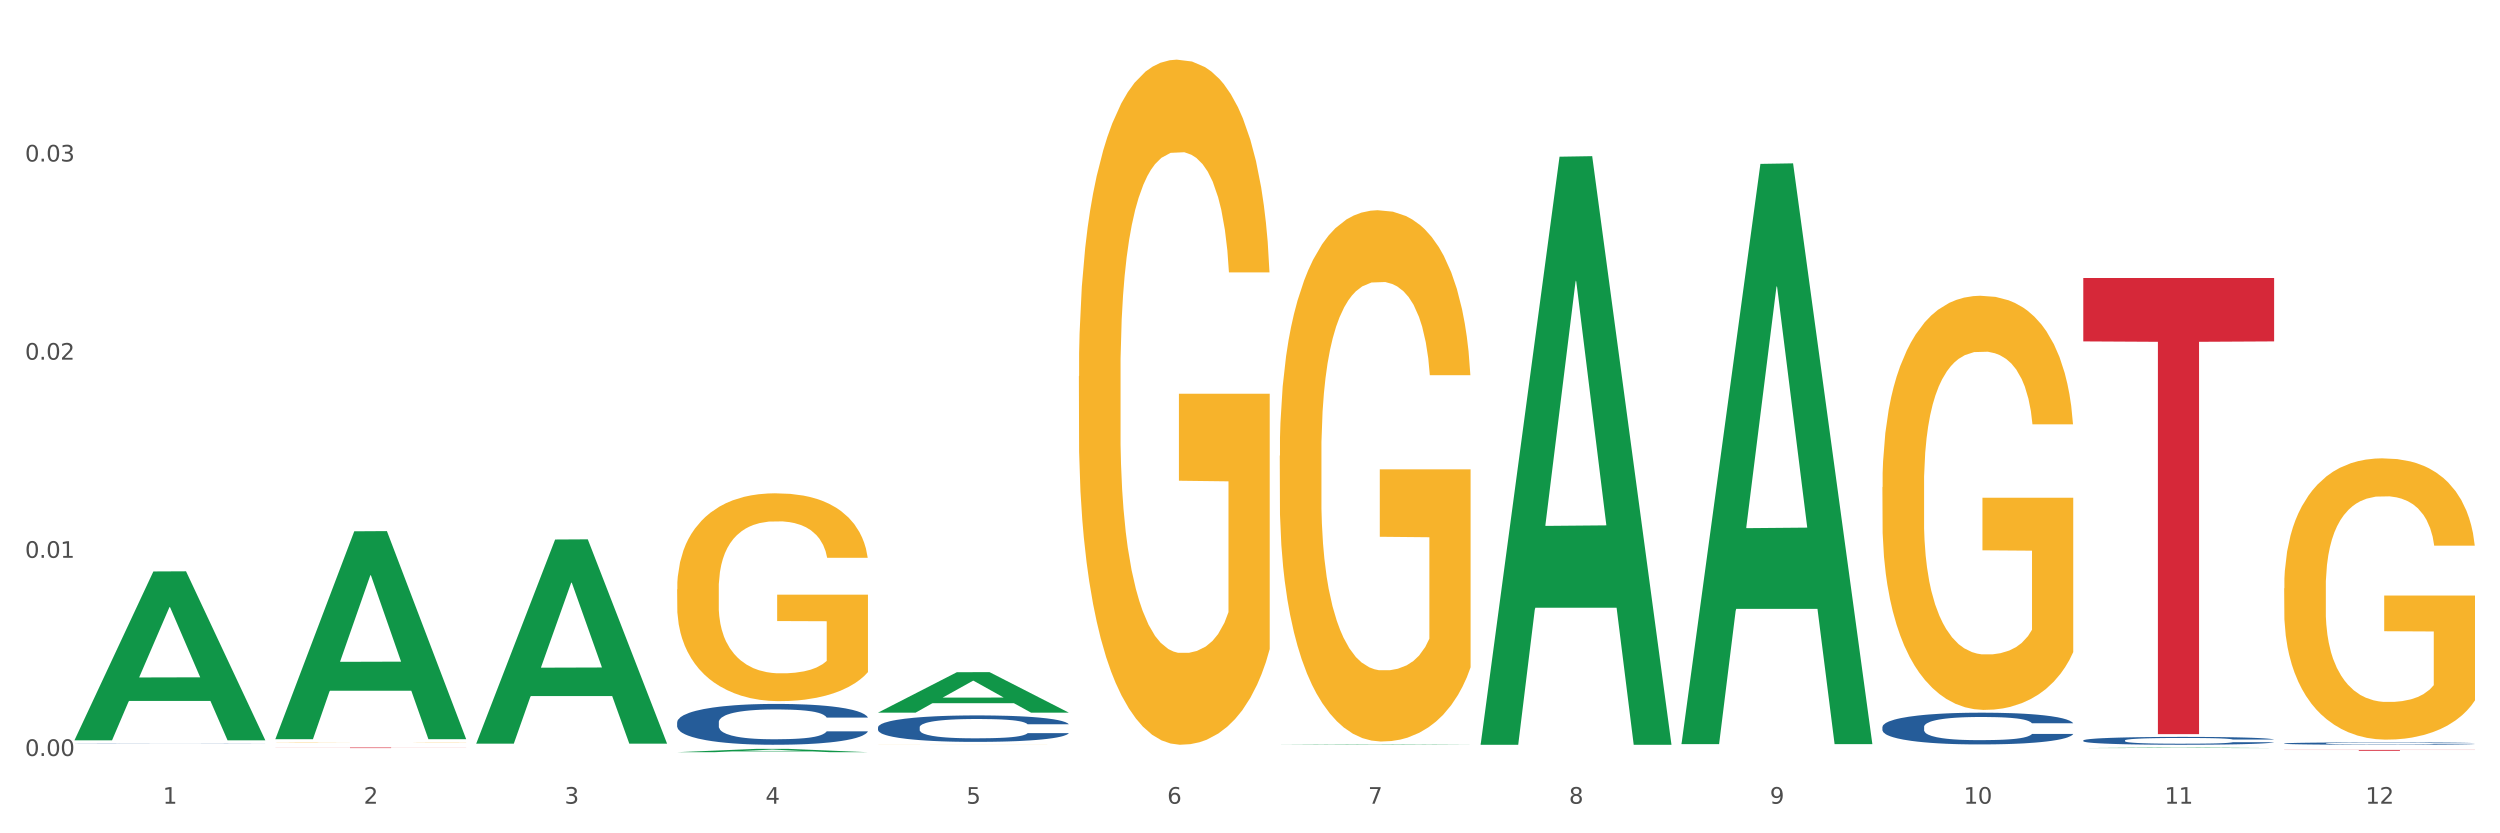 <?xml version="1.0" encoding="utf-8" standalone="no"?>
<!DOCTYPE svg PUBLIC "-//W3C//DTD SVG 1.1//EN"
  "http://www.w3.org/Graphics/SVG/1.1/DTD/svg11.dtd">
<svg xmlns:xlink="http://www.w3.org/1999/xlink" width="1080pt" height="360pt" viewBox="0 0 1080 360" xmlns="http://www.w3.org/2000/svg" version="1.1">
 <rect x="0" y="0" width="1080" height="360" fill="#333333" stroke="none"/>
 <defs>
  <style type="text/css">*{stroke-linejoin: round; stroke-linecap: butt}</style>
 </defs>
 <g id="figure_1">
  <g id="patch_1">
   <path d="M 0 360 
L 1080 360 
L 1080 0 
L 0 0 
z
" style="fill: #ffffff; stroke: #ffffff; stroke-linejoin: miter"/>
  </g>
  <g id="axes_1">
   <g id="matplotlib.axis_1">
    <g id="xtick_1">
     <g id="text_1">
      <!-- 1 -->
      <g style="fill: #4d4d4d" transform="translate(70.342 347.204) scale(0.096 -0.096)">
       <defs>
        <path id="DejaVuSans-31" d="M 794 531 
L 1825 531 
L 1825 4091 
L 703 3866 
L 703 4441 
L 1819 4666 
L 2450 4666 
L 2450 531 
L 3481 531 
L 3481 0 
L 794 0 
L 794 531 
z
" transform="scale(0.016)"/>
       </defs>
       <use xlink:href="#DejaVuSans-31"/>
      </g>
     </g>
    </g>
    <g id="xtick_2">
     <g id="text_2">
      <!-- 2 -->
      <g style="fill: #4d4d4d" transform="translate(157.122 347.204) scale(0.096 -0.096)">
       <defs>
        <path id="DejaVuSans-32" d="M 1228 531 
L 3431 531 
L 3431 0 
L 469 0 
L 469 531 
Q 828 903 1448 1529 
Q 2069 2156 2228 2338 
Q 2531 2678 2651 2914 
Q 2772 3150 2772 3378 
Q 2772 3750 2511 3984 
Q 2250 4219 1831 4219 
Q 1534 4219 1204 4116 
Q 875 4013 500 3803 
L 500 4441 
Q 881 4594 1212 4672 
Q 1544 4750 1819 4750 
Q 2544 4750 2975 4387 
Q 3406 4025 3406 3419 
Q 3406 3131 3298 2873 
Q 3191 2616 2906 2266 
Q 2828 2175 2409 1742 
Q 1991 1309 1228 531 
z
" transform="scale(0.016)"/>
       </defs>
       <use xlink:href="#DejaVuSans-32"/>
      </g>
     </g>
    </g>
    <g id="xtick_3">
     <g id="text_3">
      <!-- 3 -->
      <g style="fill: #4d4d4d" transform="translate(243.902 347.204) scale(0.096 -0.096)">
       <defs>
        <path id="DejaVuSans-33" d="M 2597 2516 
Q 3050 2419 3304 2112 
Q 3559 1806 3559 1356 
Q 3559 666 3084 287 
Q 2609 -91 1734 -91 
Q 1441 -91 1130 -33 
Q 819 25 488 141 
L 488 750 
Q 750 597 1062 519 
Q 1375 441 1716 441 
Q 2309 441 2620 675 
Q 2931 909 2931 1356 
Q 2931 1769 2642 2001 
Q 2353 2234 1838 2234 
L 1294 2234 
L 1294 2753 
L 1863 2753 
Q 2328 2753 2575 2939 
Q 2822 3125 2822 3475 
Q 2822 3834 2567 4026 
Q 2313 4219 1838 4219 
Q 1578 4219 1281 4162 
Q 984 4106 628 3988 
L 628 4550 
Q 988 4650 1302 4700 
Q 1616 4750 1894 4750 
Q 2613 4750 3031 4423 
Q 3450 4097 3450 3541 
Q 3450 3153 3228 2886 
Q 3006 2619 2597 2516 
z
" transform="scale(0.016)"/>
       </defs>
       <use xlink:href="#DejaVuSans-33"/>
      </g>
     </g>
    </g>
    <g id="xtick_4">
     <g id="text_4">
      <!-- 4 -->
      <g style="fill: #4d4d4d" transform="translate(330.683 347.204) scale(0.096 -0.096)">
       <defs>
        <path id="DejaVuSans-34" d="M 2419 4116 
L 825 1625 
L 2419 1625 
L 2419 4116 
z
M 2253 4666 
L 3047 4666 
L 3047 1625 
L 3713 1625 
L 3713 1100 
L 3047 1100 
L 3047 0 
L 2419 0 
L 2419 1100 
L 313 1100 
L 313 1709 
L 2253 4666 
z
" transform="scale(0.016)"/>
       </defs>
       <use xlink:href="#DejaVuSans-34"/>
      </g>
     </g>
    </g>
    <g id="xtick_5">
     <g id="text_5">
      <!-- 5 -->
      <g style="fill: #4d4d4d" transform="translate(417.463 347.204) scale(0.096 -0.096)">
       <defs>
        <path id="DejaVuSans-35" d="M 691 4666 
L 3169 4666 
L 3169 4134 
L 1269 4134 
L 1269 2991 
Q 1406 3038 1543 3061 
Q 1681 3084 1819 3084 
Q 2600 3084 3056 2656 
Q 3513 2228 3513 1497 
Q 3513 744 3044 326 
Q 2575 -91 1722 -91 
Q 1428 -91 1123 -41 
Q 819 9 494 109 
L 494 744 
Q 775 591 1075 516 
Q 1375 441 1709 441 
Q 2250 441 2565 725 
Q 2881 1009 2881 1497 
Q 2881 1984 2565 2268 
Q 2250 2553 1709 2553 
Q 1456 2553 1204 2497 
Q 953 2441 691 2322 
L 691 4666 
z
" transform="scale(0.016)"/>
       </defs>
       <use xlink:href="#DejaVuSans-35"/>
      </g>
     </g>
    </g>
    <g id="xtick_6">
     <g id="text_6">
      <!-- 6 -->
      <g style="fill: #4d4d4d" transform="translate(504.243 347.204) scale(0.096 -0.096)">
       <defs>
        <path id="DejaVuSans-36" d="M 2113 2584 
Q 1688 2584 1439 2293 
Q 1191 2003 1191 1497 
Q 1191 994 1439 701 
Q 1688 409 2113 409 
Q 2538 409 2786 701 
Q 3034 994 3034 1497 
Q 3034 2003 2786 2293 
Q 2538 2584 2113 2584 
z
M 3366 4563 
L 3366 3988 
Q 3128 4100 2886 4159 
Q 2644 4219 2406 4219 
Q 1781 4219 1451 3797 
Q 1122 3375 1075 2522 
Q 1259 2794 1537 2939 
Q 1816 3084 2150 3084 
Q 2853 3084 3261 2657 
Q 3669 2231 3669 1497 
Q 3669 778 3244 343 
Q 2819 -91 2113 -91 
Q 1303 -91 875 529 
Q 447 1150 447 2328 
Q 447 3434 972 4092 
Q 1497 4750 2381 4750 
Q 2619 4750 2861 4703 
Q 3103 4656 3366 4563 
z
" transform="scale(0.016)"/>
       </defs>
       <use xlink:href="#DejaVuSans-36"/>
      </g>
     </g>
    </g>
    <g id="xtick_7">
     <g id="text_7">
      <!-- 7 -->
      <g style="fill: #4d4d4d" transform="translate(591.024 347.204) scale(0.096 -0.096)">
       <defs>
        <path id="DejaVuSans-37" d="M 525 4666 
L 3525 4666 
L 3525 4397 
L 1831 0 
L 1172 0 
L 2766 4134 
L 525 4134 
L 525 4666 
z
" transform="scale(0.016)"/>
       </defs>
       <use xlink:href="#DejaVuSans-37"/>
      </g>
     </g>
    </g>
    <g id="xtick_8">
     <g id="text_8">
      <!-- 8 -->
      <g style="fill: #4d4d4d" transform="translate(677.804 347.204) scale(0.096 -0.096)">
       <defs>
        <path id="DejaVuSans-38" d="M 2034 2216 
Q 1584 2216 1326 1975 
Q 1069 1734 1069 1313 
Q 1069 891 1326 650 
Q 1584 409 2034 409 
Q 2484 409 2743 651 
Q 3003 894 3003 1313 
Q 3003 1734 2745 1975 
Q 2488 2216 2034 2216 
z
M 1403 2484 
Q 997 2584 770 2862 
Q 544 3141 544 3541 
Q 544 4100 942 4425 
Q 1341 4750 2034 4750 
Q 2731 4750 3128 4425 
Q 3525 4100 3525 3541 
Q 3525 3141 3298 2862 
Q 3072 2584 2669 2484 
Q 3125 2378 3379 2068 
Q 3634 1759 3634 1313 
Q 3634 634 3220 271 
Q 2806 -91 2034 -91 
Q 1263 -91 848 271 
Q 434 634 434 1313 
Q 434 1759 690 2068 
Q 947 2378 1403 2484 
z
M 1172 3481 
Q 1172 3119 1398 2916 
Q 1625 2713 2034 2713 
Q 2441 2713 2670 2916 
Q 2900 3119 2900 3481 
Q 2900 3844 2670 4047 
Q 2441 4250 2034 4250 
Q 1625 4250 1398 4047 
Q 1172 3844 1172 3481 
z
" transform="scale(0.016)"/>
       </defs>
       <use xlink:href="#DejaVuSans-38"/>
      </g>
     </g>
    </g>
    <g id="xtick_9">
     <g id="text_9">
      <!-- 9 -->
      <g style="fill: #4d4d4d" transform="translate(764.584 347.204) scale(0.096 -0.096)">
       <defs>
        <path id="DejaVuSans-39" d="M 703 97 
L 703 672 
Q 941 559 1184 500 
Q 1428 441 1663 441 
Q 2288 441 2617 861 
Q 2947 1281 2994 2138 
Q 2813 1869 2534 1725 
Q 2256 1581 1919 1581 
Q 1219 1581 811 2004 
Q 403 2428 403 3163 
Q 403 3881 828 4315 
Q 1253 4750 1959 4750 
Q 2769 4750 3195 4129 
Q 3622 3509 3622 2328 
Q 3622 1225 3098 567 
Q 2575 -91 1691 -91 
Q 1453 -91 1209 -44 
Q 966 3 703 97 
z
M 1959 2075 
Q 2384 2075 2632 2365 
Q 2881 2656 2881 3163 
Q 2881 3666 2632 3958 
Q 2384 4250 1959 4250 
Q 1534 4250 1286 3958 
Q 1038 3666 1038 3163 
Q 1038 2656 1286 2365 
Q 1534 2075 1959 2075 
z
" transform="scale(0.016)"/>
       </defs>
       <use xlink:href="#DejaVuSans-39"/>
      </g>
     </g>
    </g>
    <g id="xtick_10">
     <g id="text_10">
      <!-- 10 -->
      <g style="fill: #4d4d4d" transform="translate(848.311 347.204) scale(0.096 -0.096)">
       <defs>
        <path id="DejaVuSans-30" d="M 2034 4250 
Q 1547 4250 1301 3770 
Q 1056 3291 1056 2328 
Q 1056 1369 1301 889 
Q 1547 409 2034 409 
Q 2525 409 2770 889 
Q 3016 1369 3016 2328 
Q 3016 3291 2770 3770 
Q 2525 4250 2034 4250 
z
M 2034 4750 
Q 2819 4750 3233 4129 
Q 3647 3509 3647 2328 
Q 3647 1150 3233 529 
Q 2819 -91 2034 -91 
Q 1250 -91 836 529 
Q 422 1150 422 2328 
Q 422 3509 836 4129 
Q 1250 4750 2034 4750 
z
" transform="scale(0.016)"/>
       </defs>
       <use xlink:href="#DejaVuSans-31"/>
       <use xlink:href="#DejaVuSans-30" transform="translate(63.623 0)"/>
      </g>
     </g>
    </g>
    <g id="xtick_11">
     <g id="text_11">
      <!-- 11 -->
      <g style="fill: #4d4d4d" transform="translate(935.091 347.204) scale(0.096 -0.096)">
       <use xlink:href="#DejaVuSans-31"/>
       <use xlink:href="#DejaVuSans-31" transform="translate(63.623 0)"/>
      </g>
     </g>
    </g>
    <g id="xtick_12">
     <g id="text_12">
      <!-- 12 -->
      <g style="fill: #4d4d4d" transform="translate(1021.871 347.204) scale(0.096 -0.096)">
       <use xlink:href="#DejaVuSans-31"/>
       <use xlink:href="#DejaVuSans-32" transform="translate(63.623 0)"/>
      </g>
     </g>
    </g>
    <g id="xtick_13"/>
    <g id="xtick_14"/>
    <g id="xtick_15"/>
    <g id="xtick_16"/>
    <g id="xtick_17"/>
    <g id="xtick_18"/>
    <g id="xtick_19"/>
    <g id="xtick_20"/>
    <g id="xtick_21"/>
    <g id="xtick_22"/>
    <g id="xtick_23"/>
   </g>
   <g id="matplotlib.axis_2">
    <g id="ytick_1">
     <g id="text_13">
      <!-- 0.00 -->
      <g style="fill: #4d4d4d" transform="translate(10.8 326.578) scale(0.096 -0.096)">
       <defs>
        <path id="DejaVuSans-2e" d="M 684 794 
L 1344 794 
L 1344 0 
L 684 0 
L 684 794 
z
" transform="scale(0.016)"/>
       </defs>
       <use xlink:href="#DejaVuSans-30"/>
       <use xlink:href="#DejaVuSans-2e" transform="translate(63.623 0)"/>
       <use xlink:href="#DejaVuSans-30" transform="translate(95.41 0)"/>
       <use xlink:href="#DejaVuSans-30" transform="translate(159.033 0)"/>
      </g>
     </g>
    </g>
    <g id="ytick_2">
     <g id="text_14">
      <!-- 0.01 -->
      <g style="fill: #4d4d4d" transform="translate(10.8 240.978) scale(0.096 -0.096)">
       <use xlink:href="#DejaVuSans-30"/>
       <use xlink:href="#DejaVuSans-2e" transform="translate(63.623 0)"/>
       <use xlink:href="#DejaVuSans-30" transform="translate(95.41 0)"/>
       <use xlink:href="#DejaVuSans-31" transform="translate(159.033 0)"/>
      </g>
     </g>
    </g>
    <g id="ytick_3">
     <g id="text_15">
      <!-- 0.02 -->
      <g style="fill: #4d4d4d" transform="translate(10.8 155.378) scale(0.096 -0.096)">
       <use xlink:href="#DejaVuSans-30"/>
       <use xlink:href="#DejaVuSans-2e" transform="translate(63.623 0)"/>
       <use xlink:href="#DejaVuSans-30" transform="translate(95.41 0)"/>
       <use xlink:href="#DejaVuSans-32" transform="translate(159.033 0)"/>
      </g>
     </g>
    </g>
    <g id="ytick_4">
     <g id="text_16">
      <!-- 0.03 -->
      <g style="fill: #4d4d4d" transform="translate(10.8 69.778) scale(0.096 -0.096)">
       <use xlink:href="#DejaVuSans-30"/>
       <use xlink:href="#DejaVuSans-2e" transform="translate(63.623 0)"/>
       <use xlink:href="#DejaVuSans-30" transform="translate(95.41 0)"/>
       <use xlink:href="#DejaVuSans-33" transform="translate(159.033 0)"/>
      </g>
     </g>
    </g>
    <g id="ytick_5"/>
    <g id="ytick_6"/>
    <g id="ytick_7"/>
    <g id="ytick_8"/>
   </g>
   <g id="PolyCollection_1">
    <path d="M 32.175 319.676 
L 32.26 319.607 
L 66.256 246.867 
L 80.365 246.799 
L 114.616 319.813 
L 98.298 319.813 
L 90.904 302.811 
L 55.803 302.811 
L 55.548 303.085 
L 48.408 319.813 
L 32.175 319.813 
L 32.175 319.676 
L 60.222 292.664 
L 86.484 292.596 
L 73.481 262.361 
L 73.311 262.224 
L 73.141 262.43 
L 60.137 292.596 
L 60.222 292.664 
L 32.175 319.676 
z
" clip-path="url(#pd54e4ec617)" style="fill: #109648"/>
    <path d="M 986.759 323.949 
L 1069.2 323.949 
L 1069.2 324.003 
L 1036.77 324.003 
L 1036.77 324.338 
L 1018.993 324.338 
L 1018.993 324.003 
L 986.759 324.003 
L 986.759 323.949 
L 986.759 323.949 
z
" clip-path="url(#pd54e4ec617)" style="fill: #d62839"/>
    <path d="M 899.978 120.098 
L 982.42 120.098 
L 982.42 147.482 
L 949.99 147.667 
L 949.99 317.15 
L 932.213 317.15 
L 932.213 147.667 
L 899.978 147.482 
L 899.978 120.283 
L 899.978 120.098 
z
" clip-path="url(#pd54e4ec617)" style="fill: #d62839"/>
    <path d="M 118.955 322.931 
L 201.397 322.931 
L 201.397 322.965 
L 168.967 322.965 
L 168.967 323.173 
L 151.189 323.173 
L 151.189 322.965 
L 118.955 322.965 
L 118.955 322.931 
L 118.955 322.931 
z
" clip-path="url(#pd54e4ec617)" style="fill: #d62839"/>
    <path d="M 986.759 254.153 
L 986.856 254.042 
L 986.856 250.046 
L 987.051 246.606 
L 988.024 238.282 
L 989.484 231.401 
L 990.555 227.738 
L 991.625 224.741 
L 992.891 221.745 
L 994.448 218.637 
L 997.271 214.087 
L 999.023 211.756 
L 1001.164 209.314 
L 1005.057 205.763 
L 1007.88 203.765 
L 1010.8 202.1 
L 1015.569 200.103 
L 1018.684 199.215 
L 1021.993 198.549 
L 1025.984 198.105 
L 1029.001 197.994 
L 1035.62 198.327 
L 1041.265 199.326 
L 1043.991 200.103 
L 1047.495 201.434 
L 1049.344 202.322 
L 1052.361 204.098 
L 1055.476 206.429 
L 1057.617 208.427 
L 1060.829 212.2 
L 1063.263 215.974 
L 1065.501 220.635 
L 1066.669 223.854 
L 1067.545 226.85 
L 1068.324 230.291 
L 1069.103 235.729 
L 1051.583 235.729 
L 1050.901 231.845 
L 1049.831 228.182 
L 1048.273 224.631 
L 1046.911 222.411 
L 1044.575 219.636 
L 1042.433 217.86 
L 1040.195 216.529 
L 1037.469 215.419 
L 1035.328 214.864 
L 1032.311 214.42 
L 1026.373 214.531 
L 1022.383 215.419 
L 1019.657 216.529 
L 1017.905 217.527 
L 1016.348 218.637 
L 1014.596 220.191 
L 1012.552 222.522 
L 1011.092 224.631 
L 1009.632 227.294 
L 1008.464 229.958 
L 1007.393 233.065 
L 1006.517 236.395 
L 1005.836 239.836 
L 1005.252 244.053 
L 1004.765 251.045 
L 1004.765 266.25 
L 1004.96 269.691 
L 1005.447 274.241 
L 1006.031 277.682 
L 1007.004 281.788 
L 1007.88 284.563 
L 1009.535 288.558 
L 1011.384 291.888 
L 1012.844 293.997 
L 1014.304 295.773 
L 1016.835 298.214 
L 1019.657 300.212 
L 1022.091 301.433 
L 1025.4 302.543 
L 1027.639 302.987 
L 1029.585 303.209 
L 1034.355 303.209 
L 1037.761 302.876 
L 1041.557 302.099 
L 1044.477 301.1 
L 1046.911 299.879 
L 1049.636 297.881 
L 1051.388 295.994 
L 1051.388 272.798 
L 1029.975 272.687 
L 1029.975 257.26 
L 1069.2 257.26 
L 1069.2 302.543 
L 1067.545 304.873 
L 1065.696 306.982 
L 1063.749 308.869 
L 1060.829 311.2 
L 1057.325 313.419 
L 1054.211 314.973 
L 1050.901 316.305 
L 1047.008 317.526 
L 1041.947 318.636 
L 1038.832 319.08 
L 1034.939 319.413 
L 1030.364 319.523 
L 1026.373 319.302 
L 1022.48 318.747 
L 1018.392 317.748 
L 1014.401 316.305 
L 1011.384 314.862 
L 1008.367 313.086 
L 1005.155 310.756 
L 1002.624 308.536 
L 1000.677 306.538 
L 998.536 303.985 
L 996.2 300.656 
L 994.448 297.659 
L 992.891 294.552 
L 991.236 290.556 
L 990.068 287.116 
L 988.9 282.787 
L 988.219 279.569 
L 987.44 274.574 
L 986.856 267.582 
L 986.759 254.153 
z
" clip-path="url(#pd54e4ec617)" style="fill: #f7b32b"/>
    <path d="M 813.198 210.444 
L 813.295 210.281 
L 813.295 204.398 
L 813.49 199.332 
L 814.463 187.077 
L 815.923 176.946 
L 816.994 171.553 
L 818.065 167.141 
L 819.33 162.729 
L 820.887 158.154 
L 823.71 151.454 
L 825.462 148.023 
L 827.603 144.428 
L 831.497 139.199 
L 834.319 136.257 
L 837.239 133.806 
L 842.009 130.865 
L 845.123 129.558 
L 848.433 128.577 
L 852.423 127.924 
L 855.441 127.76 
L 862.059 128.251 
L 867.705 129.721 
L 870.43 130.865 
L 873.934 132.826 
L 875.783 134.133 
L 878.801 136.748 
L 881.915 140.179 
L 884.057 143.121 
L 887.269 148.676 
L 889.702 154.232 
L 891.941 161.095 
L 893.109 165.834 
L 893.985 170.246 
L 894.763 175.312 
L 895.542 183.319 
L 878.022 183.319 
L 877.341 177.599 
L 876.27 172.207 
L 874.713 166.978 
L 873.35 163.71 
L 871.014 159.625 
L 868.873 157.01 
L 866.634 155.049 
L 863.909 153.415 
L 861.767 152.598 
L 858.75 151.944 
L 852.813 152.108 
L 848.822 153.415 
L 846.097 155.049 
L 844.345 156.52 
L 842.787 158.154 
L 841.035 160.442 
L 838.991 163.873 
L 837.531 166.978 
L 836.071 170.9 
L 834.903 174.821 
L 833.833 179.397 
L 832.957 184.299 
L 832.275 189.365 
L 831.691 195.574 
L 831.205 205.869 
L 831.205 228.255 
L 831.399 233.321 
L 831.886 240.021 
L 832.47 245.086 
L 833.443 251.132 
L 834.319 255.217 
L 835.974 261.1 
L 837.823 266.002 
L 839.283 269.107 
L 840.743 271.721 
L 843.274 275.316 
L 846.097 278.258 
L 848.53 280.055 
L 851.839 281.689 
L 854.078 282.343 
L 856.025 282.67 
L 860.794 282.67 
L 864.201 282.179 
L 867.997 281.036 
L 870.917 279.565 
L 873.35 277.768 
L 876.075 274.826 
L 877.827 272.048 
L 877.827 237.896 
L 856.414 237.733 
L 856.414 215.019 
L 895.639 215.019 
L 895.639 281.689 
L 893.985 285.121 
L 892.135 288.226 
L 890.189 291.003 
L 887.269 294.435 
L 883.765 297.703 
L 880.65 299.991 
L 877.341 301.952 
L 873.447 303.749 
L 868.386 305.383 
L 865.271 306.037 
L 861.378 306.527 
L 856.803 306.69 
L 852.813 306.364 
L 848.919 305.547 
L 844.831 304.076 
L 840.841 301.952 
L 837.823 299.827 
L 834.806 297.213 
L 831.594 293.781 
L 829.063 290.513 
L 827.117 287.572 
L 824.975 283.814 
L 822.639 278.911 
L 820.887 274.499 
L 819.33 269.924 
L 817.675 264.041 
L 816.507 258.976 
L 815.339 252.603 
L 814.658 247.864 
L 813.879 240.511 
L 813.295 230.216 
L 813.198 210.444 
z
" clip-path="url(#pd54e4ec617)" style="fill: #f7b32b"/>
    <path d="M 552.857 196.877 
L 552.954 196.668 
L 552.954 189.121 
L 553.149 182.623 
L 554.122 166.902 
L 555.582 153.905 
L 556.653 146.988 
L 557.724 141.328 
L 558.989 135.669 
L 560.546 129.799 
L 563.369 121.205 
L 565.121 116.803 
L 567.262 112.191 
L 571.156 105.484 
L 573.978 101.71 
L 576.898 98.566 
L 581.668 94.793 
L 584.782 93.116 
L 588.092 91.858 
L 592.082 91.02 
L 595.1 90.81 
L 601.718 91.439 
L 607.364 93.326 
L 610.089 94.793 
L 613.593 97.308 
L 615.442 98.985 
L 618.46 102.339 
L 621.574 106.741 
L 623.716 110.514 
L 626.928 117.641 
L 629.361 124.768 
L 631.6 133.572 
L 632.768 139.651 
L 633.644 145.311 
L 634.422 151.809 
L 635.201 162.081 
L 617.681 162.081 
L 617 154.744 
L 615.929 147.826 
L 614.372 141.119 
L 613.009 136.926 
L 610.673 131.686 
L 608.532 128.332 
L 606.293 125.817 
L 603.568 123.72 
L 601.426 122.672 
L 598.409 121.834 
L 592.472 122.043 
L 588.481 123.72 
L 585.756 125.817 
L 584.004 127.703 
L 582.446 129.799 
L 580.694 132.734 
L 578.65 137.136 
L 577.19 141.119 
L 575.73 146.15 
L 574.562 151.18 
L 573.492 157.05 
L 572.616 163.338 
L 571.934 169.836 
L 571.35 177.802 
L 570.864 191.008 
L 570.864 219.726 
L 571.058 226.224 
L 571.545 234.818 
L 572.129 241.316 
L 573.102 249.072 
L 573.978 254.313 
L 575.633 261.859 
L 577.482 268.147 
L 578.942 272.13 
L 580.402 275.484 
L 582.933 280.096 
L 585.756 283.869 
L 588.189 286.175 
L 591.498 288.271 
L 593.737 289.109 
L 595.684 289.528 
L 600.453 289.528 
L 603.86 288.9 
L 607.656 287.432 
L 610.576 285.546 
L 613.009 283.24 
L 615.734 279.467 
L 617.486 275.903 
L 617.486 232.093 
L 596.073 231.883 
L 596.073 202.746 
L 635.298 202.746 
L 635.298 288.271 
L 633.644 292.673 
L 631.794 296.655 
L 629.848 300.219 
L 626.928 304.621 
L 623.424 308.813 
L 620.309 311.748 
L 617 314.263 
L 613.106 316.569 
L 608.045 318.665 
L 604.93 319.504 
L 601.037 320.133 
L 596.462 320.342 
L 592.472 319.923 
L 588.578 318.875 
L 584.49 316.988 
L 580.5 314.263 
L 577.482 311.538 
L 574.465 308.184 
L 571.253 303.782 
L 568.722 299.59 
L 566.776 295.817 
L 564.634 290.996 
L 562.298 284.707 
L 560.546 279.048 
L 558.989 273.178 
L 557.334 265.632 
L 556.166 259.134 
L 554.998 250.959 
L 554.317 244.88 
L 553.538 235.447 
L 552.954 222.241 
L 552.857 196.877 
z
" clip-path="url(#pd54e4ec617)" style="fill: #f7b32b"/>
    <path d="M 466.077 162.533 
L 466.174 162.263 
L 466.174 152.532 
L 466.369 144.153 
L 467.342 123.88 
L 468.802 107.121 
L 469.873 98.201 
L 470.943 90.903 
L 472.209 83.605 
L 473.766 76.036 
L 476.589 64.954 
L 478.341 59.277 
L 480.482 53.331 
L 484.375 44.681 
L 487.198 39.815 
L 490.118 35.761 
L 494.887 30.895 
L 498.002 28.733 
L 501.311 27.111 
L 505.302 26.03 
L 508.319 25.759 
L 514.938 26.57 
L 520.583 29.003 
L 523.309 30.895 
L 526.813 34.139 
L 528.662 36.301 
L 531.679 40.626 
L 534.794 46.303 
L 536.935 51.168 
L 540.147 60.358 
L 542.581 69.549 
L 544.819 80.902 
L 545.987 88.74 
L 546.863 96.039 
L 547.642 104.418 
L 548.421 117.663 
L 530.901 117.663 
L 530.219 108.202 
L 529.149 99.282 
L 527.591 90.632 
L 526.229 85.226 
L 523.893 78.469 
L 521.751 74.144 
L 519.513 70.9 
L 516.787 68.197 
L 514.646 66.846 
L 511.629 65.764 
L 505.691 66.035 
L 501.701 68.197 
L 498.975 70.9 
L 497.223 73.333 
L 495.666 76.036 
L 493.914 79.82 
L 491.87 85.497 
L 490.41 90.632 
L 488.95 97.12 
L 487.782 103.607 
L 486.711 111.176 
L 485.835 119.285 
L 485.154 127.664 
L 484.57 137.936 
L 484.083 154.965 
L 484.083 191.996 
L 484.278 200.376 
L 484.765 211.458 
L 485.349 219.838 
L 486.322 229.839 
L 487.198 236.597 
L 488.853 246.328 
L 490.702 254.437 
L 492.162 259.572 
L 493.622 263.897 
L 496.153 269.844 
L 498.975 274.709 
L 501.409 277.683 
L 504.718 280.386 
L 506.957 281.467 
L 508.903 282.008 
L 513.673 282.008 
L 517.079 281.197 
L 520.875 279.305 
L 523.795 276.872 
L 526.229 273.899 
L 528.954 269.033 
L 530.706 264.438 
L 530.706 207.944 
L 509.293 207.674 
L 509.293 170.102 
L 548.518 170.102 
L 548.518 280.386 
L 546.863 286.062 
L 545.014 291.198 
L 543.067 295.793 
L 540.147 301.47 
L 536.643 306.876 
L 533.529 310.66 
L 530.219 313.904 
L 526.326 316.877 
L 521.265 319.58 
L 518.15 320.661 
L 514.257 321.472 
L 509.682 321.742 
L 505.691 321.202 
L 501.798 319.85 
L 497.71 317.417 
L 493.719 313.904 
L 490.702 310.39 
L 487.685 306.065 
L 484.473 300.388 
L 481.942 294.982 
L 479.995 290.117 
L 477.854 283.9 
L 475.518 275.791 
L 473.766 268.492 
L 472.209 260.924 
L 470.554 251.193 
L 469.386 242.814 
L 468.218 232.272 
L 467.537 224.433 
L 466.758 212.269 
L 466.174 195.24 
L 466.077 162.533 
z
" clip-path="url(#pd54e4ec617)" style="fill: #f7b32b"/>
    <path d="M 379.296 321.713 
L 379.394 321.713 
L 379.394 321.711 
L 379.588 321.709 
L 380.562 321.706 
L 382.022 321.703 
L 383.092 321.701 
L 384.163 321.7 
L 385.428 321.698 
L 386.986 321.697 
L 389.808 321.695 
L 391.56 321.694 
L 393.702 321.693 
L 397.595 321.691 
L 400.418 321.69 
L 403.338 321.689 
L 408.107 321.688 
L 411.222 321.688 
L 414.531 321.688 
L 418.522 321.688 
L 421.539 321.688 
L 428.158 321.688 
L 433.803 321.688 
L 436.528 321.688 
L 440.032 321.689 
L 441.882 321.69 
L 444.899 321.69 
L 448.014 321.691 
L 450.155 321.692 
L 453.367 321.694 
L 455.8 321.696 
L 458.039 321.698 
L 459.207 321.699 
L 460.083 321.701 
L 460.862 321.702 
L 461.64 321.705 
L 444.12 321.705 
L 443.439 321.703 
L 442.368 321.701 
L 440.811 321.7 
L 439.448 321.699 
L 437.112 321.697 
L 434.971 321.697 
L 432.732 321.696 
L 430.007 321.695 
L 427.866 321.695 
L 424.848 321.695 
L 418.911 321.695 
L 414.92 321.695 
L 412.195 321.696 
L 410.443 321.696 
L 408.886 321.697 
L 407.134 321.698 
L 405.09 321.699 
L 403.63 321.7 
L 402.17 321.701 
L 401.002 321.702 
L 399.931 321.703 
L 399.055 321.705 
L 398.374 321.706 
L 397.79 321.708 
L 397.303 321.711 
L 397.303 321.718 
L 397.498 321.72 
L 397.984 321.722 
L 398.568 321.723 
L 399.542 321.725 
L 400.418 321.727 
L 402.072 321.728 
L 403.922 321.73 
L 405.382 321.731 
L 406.842 321.732 
L 409.372 321.733 
L 412.195 321.734 
L 414.628 321.734 
L 417.938 321.735 
L 420.176 321.735 
L 422.123 321.735 
L 426.892 321.735 
L 430.299 321.735 
L 434.095 321.734 
L 437.015 321.734 
L 439.448 321.733 
L 442.174 321.733 
L 443.926 321.732 
L 443.926 321.721 
L 422.512 321.721 
L 422.512 321.714 
L 461.738 321.714 
L 461.738 321.735 
L 460.083 321.736 
L 458.234 321.737 
L 456.287 321.738 
L 453.367 321.739 
L 449.863 321.74 
L 446.748 321.74 
L 443.439 321.741 
L 439.546 321.741 
L 434.484 321.742 
L 431.37 321.742 
L 427.476 321.742 
L 422.902 321.742 
L 418.911 321.742 
L 415.018 321.742 
L 410.93 321.742 
L 406.939 321.741 
L 403.922 321.74 
L 400.904 321.739 
L 397.692 321.738 
L 395.162 321.737 
L 393.215 321.736 
L 391.074 321.735 
L 388.738 321.734 
L 386.986 321.732 
L 385.428 321.731 
L 383.774 321.729 
L 382.606 321.728 
L 381.438 321.726 
L 380.756 321.724 
L 379.978 321.722 
L 379.394 321.719 
L 379.296 321.713 
z
" clip-path="url(#pd54e4ec617)" style="fill: #f7b32b"/>
    <path d="M 292.516 254.598 
L 292.613 254.515 
L 292.613 251.563 
L 292.808 249.021 
L 293.781 242.87 
L 295.241 237.786 
L 296.312 235.079 
L 297.383 232.865 
L 298.648 230.651 
L 300.205 228.355 
L 303.028 224.992 
L 304.78 223.27 
L 306.921 221.466 
L 310.815 218.842 
L 313.637 217.365 
L 316.557 216.135 
L 321.327 214.659 
L 324.441 214.003 
L 327.751 213.511 
L 331.741 213.183 
L 334.759 213.101 
L 341.377 213.347 
L 347.023 214.085 
L 349.748 214.659 
L 353.252 215.643 
L 355.101 216.299 
L 358.119 217.611 
L 361.233 219.334 
L 363.375 220.81 
L 366.587 223.598 
L 369.02 226.386 
L 371.259 229.831 
L 372.427 232.209 
L 373.303 234.423 
L 374.081 236.966 
L 374.86 240.984 
L 357.34 240.984 
L 356.659 238.114 
L 355.588 235.407 
L 354.031 232.783 
L 352.668 231.143 
L 350.332 229.093 
L 348.191 227.781 
L 345.952 226.796 
L 343.227 225.976 
L 341.085 225.566 
L 338.068 225.238 
L 332.131 225.32 
L 328.14 225.976 
L 325.415 226.796 
L 323.663 227.535 
L 322.105 228.355 
L 320.353 229.503 
L 318.309 231.225 
L 316.849 232.783 
L 315.389 234.751 
L 314.221 236.72 
L 313.151 239.016 
L 312.275 241.476 
L 311.593 244.018 
L 311.009 247.135 
L 310.523 252.301 
L 310.523 263.536 
L 310.717 266.079 
L 311.204 269.441 
L 311.788 271.983 
L 312.761 275.018 
L 313.637 277.068 
L 315.292 280.02 
L 317.141 282.481 
L 318.601 284.039 
L 320.061 285.351 
L 322.592 287.155 
L 325.415 288.631 
L 327.848 289.533 
L 331.157 290.353 
L 333.396 290.681 
L 335.343 290.845 
L 340.112 290.845 
L 343.519 290.599 
L 347.315 290.025 
L 350.235 289.287 
L 352.668 288.385 
L 355.393 286.909 
L 357.145 285.515 
L 357.145 268.375 
L 335.732 268.293 
L 335.732 256.894 
L 374.957 256.894 
L 374.957 290.353 
L 373.303 292.076 
L 371.453 293.634 
L 369.507 295.028 
L 366.587 296.75 
L 363.083 298.39 
L 359.968 299.538 
L 356.659 300.523 
L 352.765 301.425 
L 347.704 302.245 
L 344.589 302.573 
L 340.696 302.819 
L 336.121 302.901 
L 332.131 302.737 
L 328.237 302.327 
L 324.149 301.589 
L 320.159 300.523 
L 317.141 299.456 
L 314.124 298.144 
L 310.912 296.422 
L 308.381 294.782 
L 306.435 293.306 
L 304.293 291.42 
L 301.957 288.959 
L 300.205 286.745 
L 298.648 284.449 
L 296.993 281.496 
L 295.825 278.954 
L 294.657 275.756 
L 293.976 273.378 
L 293.197 269.687 
L 292.613 264.521 
L 292.516 254.598 
z
" clip-path="url(#pd54e4ec617)" style="fill: #f7b32b"/>
    <path d="M 118.955 320.594 
L 119.053 320.594 
L 119.053 320.59 
L 119.247 320.586 
L 120.221 320.577 
L 121.681 320.569 
L 122.751 320.565 
L 123.822 320.561 
L 125.087 320.558 
L 126.645 320.555 
L 129.467 320.549 
L 131.219 320.547 
L 133.361 320.544 
L 137.254 320.54 
L 140.077 320.538 
L 142.997 320.536 
L 147.766 320.534 
L 150.881 320.533 
L 154.19 320.532 
L 158.181 320.532 
L 161.198 320.531 
L 167.817 320.532 
L 173.462 320.533 
L 176.187 320.534 
L 179.691 320.535 
L 181.541 320.536 
L 184.558 320.538 
L 187.673 320.541 
L 189.814 320.543 
L 193.026 320.547 
L 195.459 320.552 
L 197.698 320.557 
L 198.866 320.56 
L 199.742 320.564 
L 200.521 320.568 
L 201.299 320.574 
L 183.779 320.574 
L 183.098 320.569 
L 182.027 320.565 
L 180.47 320.561 
L 179.107 320.559 
L 176.771 320.556 
L 174.63 320.554 
L 172.391 320.552 
L 169.666 320.551 
L 167.525 320.55 
L 164.507 320.55 
L 158.57 320.55 
L 154.579 320.551 
L 151.854 320.552 
L 150.102 320.553 
L 148.545 320.555 
L 146.793 320.556 
L 144.749 320.559 
L 143.289 320.561 
L 141.829 320.564 
L 140.661 320.567 
L 139.59 320.571 
L 138.714 320.575 
L 138.033 320.578 
L 137.449 320.583 
L 136.962 320.591 
L 136.962 320.608 
L 137.157 320.612 
L 137.643 320.617 
L 138.227 320.621 
L 139.201 320.625 
L 140.077 320.629 
L 141.731 320.633 
L 143.581 320.637 
L 145.041 320.639 
L 146.501 320.641 
L 149.031 320.644 
L 151.854 320.646 
L 154.287 320.648 
L 157.597 320.649 
L 159.835 320.649 
L 161.782 320.65 
L 166.551 320.65 
L 169.958 320.649 
L 173.754 320.648 
L 176.674 320.647 
L 179.107 320.646 
L 181.833 320.644 
L 183.585 320.641 
L 183.585 320.615 
L 162.171 320.615 
L 162.171 320.598 
L 201.397 320.598 
L 201.397 320.649 
L 199.742 320.651 
L 197.893 320.654 
L 195.946 320.656 
L 193.026 320.658 
L 189.522 320.661 
L 186.407 320.663 
L 183.098 320.664 
L 179.205 320.666 
L 174.143 320.667 
L 171.029 320.667 
L 167.135 320.668 
L 162.561 320.668 
L 158.57 320.668 
L 154.677 320.667 
L 150.589 320.666 
L 146.598 320.664 
L 143.581 320.663 
L 140.563 320.661 
L 137.351 320.658 
L 134.821 320.655 
L 132.874 320.653 
L 130.733 320.65 
L 128.397 320.647 
L 126.645 320.643 
L 125.087 320.64 
L 123.433 320.635 
L 122.265 320.631 
L 121.097 320.627 
L 120.415 320.623 
L 119.637 320.617 
L 119.053 320.61 
L 118.955 320.594 
z
" clip-path="url(#pd54e4ec617)" style="fill: #f7b32b"/>
    <path d="M 32.175 321.052 
L 32.272 321.052 
L 32.272 321.049 
L 32.565 321.045 
L 33.637 321.038 
L 35.001 321.032 
L 37.34 321.026 
L 38.607 321.024 
L 40.263 321.021 
L 43.674 321.016 
L 47.572 321.012 
L 50.3 321.01 
L 52.347 321.008 
L 56.927 321.006 
L 59.558 321.004 
L 62.287 321.004 
L 64.625 321.003 
L 68.523 321.002 
L 71.642 321.002 
L 75.247 321.002 
L 78.268 321.002 
L 82.263 321.002 
L 88.11 321.004 
L 90.352 321.004 
L 93.373 321.006 
L 96.491 321.007 
L 99.025 321.009 
L 101.948 321.011 
L 104.969 321.014 
L 107.892 321.018 
L 109.939 321.022 
L 111.595 321.025 
L 113.057 321.03 
L 114.129 321.035 
L 114.616 321.039 
L 96.783 321.039 
L 96.296 321.035 
L 95.322 321.031 
L 94.347 321.028 
L 93.275 321.026 
L 91.619 321.024 
L 90.157 321.022 
L 87.721 321.02 
L 85.479 321.019 
L 83.628 321.018 
L 81.386 321.018 
L 76.611 321.017 
L 73.201 321.017 
L 71.057 321.017 
L 68.426 321.018 
L 66.184 321.018 
L 63.553 321.02 
L 61.507 321.021 
L 59.461 321.023 
L 58.291 321.024 
L 56.537 321.026 
L 55.368 321.028 
L 53.809 321.031 
L 52.932 321.033 
L 51.372 321.039 
L 50.69 321.043 
L 50.398 321.046 
L 50.203 321.049 
L 50.203 321.065 
L 50.788 321.072 
L 51.275 321.075 
L 52.054 321.079 
L 53.516 321.083 
L 55.66 321.088 
L 57.901 321.091 
L 59.753 321.093 
L 61.507 321.094 
L 63.261 321.095 
L 65.405 321.096 
L 67.159 321.097 
L 69.79 321.098 
L 72.908 321.098 
L 75.345 321.098 
L 80.314 321.097 
L 82.556 321.097 
L 84.7 321.096 
L 87.038 321.095 
L 88.89 321.094 
L 89.962 321.093 
L 91.716 321.091 
L 93.08 321.089 
L 94.25 321.087 
L 95.029 321.085 
L 95.906 321.081 
L 96.588 321.078 
L 96.783 321.076 
L 114.616 321.076 
L 114.227 321.08 
L 113.544 321.083 
L 112.18 321.088 
L 111.108 321.091 
L 109.452 321.094 
L 107.697 321.097 
L 105.261 321.1 
L 103.02 321.103 
L 100.681 321.105 
L 98.148 321.106 
L 93.567 321.109 
L 91.911 321.11 
L 88.403 321.111 
L 85.674 321.112 
L 81.679 321.112 
L 77.586 321.113 
L 73.298 321.113 
L 69.498 321.113 
L 65.307 321.112 
L 62.676 321.111 
L 59.753 321.11 
L 56.342 321.109 
L 53.126 321.107 
L 50.105 321.105 
L 47.279 321.103 
L 44.648 321.1 
L 41.238 321.096 
L 38.704 321.092 
L 36.853 321.088 
L 35.586 321.084 
L 34.319 321.08 
L 33.637 321.077 
L 32.565 321.07 
L 32.175 321.064 
L 32.175 321.052 
z
" clip-path="url(#pd54e4ec617)" style="fill: #255c99"/>
    <path d="M 292.516 312.021 
L 292.613 312.005 
L 292.613 311.554 
L 292.906 310.941 
L 293.978 309.813 
L 295.342 308.958 
L 297.681 307.959 
L 298.948 307.539 
L 300.604 307.072 
L 304.015 306.314 
L 307.913 305.669 
L 310.641 305.315 
L 312.688 305.089 
L 317.268 304.686 
L 319.899 304.509 
L 322.628 304.364 
L 324.966 304.267 
L 328.864 304.154 
L 331.983 304.106 
L 335.588 304.089 
L 338.609 304.106 
L 342.604 304.17 
L 348.451 304.364 
L 350.693 304.476 
L 353.714 304.67 
L 356.832 304.928 
L 359.366 305.186 
L 362.289 305.556 
L 365.31 306.04 
L 368.233 306.653 
L 370.28 307.217 
L 371.936 307.813 
L 373.398 308.539 
L 374.47 309.329 
L 374.957 309.99 
L 357.124 309.99 
L 356.637 309.393 
L 355.663 308.749 
L 354.688 308.313 
L 353.616 307.959 
L 351.96 307.556 
L 350.498 307.298 
L 348.062 306.991 
L 345.82 306.798 
L 343.969 306.685 
L 341.727 306.588 
L 336.952 306.492 
L 333.542 306.492 
L 331.398 306.524 
L 328.767 306.604 
L 326.525 306.717 
L 323.894 306.911 
L 321.848 307.12 
L 319.802 307.394 
L 318.632 307.588 
L 316.878 307.942 
L 315.709 308.233 
L 314.15 308.732 
L 313.273 309.087 
L 311.713 310.006 
L 311.031 310.683 
L 310.739 311.151 
L 310.544 311.666 
L 310.544 314.181 
L 311.129 315.31 
L 311.616 315.794 
L 312.395 316.342 
L 313.857 317.051 
L 316.001 317.744 
L 318.242 318.244 
L 320.094 318.55 
L 321.848 318.776 
L 323.602 318.953 
L 325.746 319.115 
L 327.5 319.211 
L 330.131 319.308 
L 333.249 319.356 
L 335.686 319.356 
L 340.655 319.276 
L 342.897 319.195 
L 345.041 319.082 
L 347.379 318.905 
L 349.231 318.712 
L 350.303 318.566 
L 352.057 318.26 
L 353.421 317.938 
L 354.591 317.567 
L 355.37 317.244 
L 356.247 316.761 
L 356.929 316.213 
L 357.124 315.923 
L 374.957 315.923 
L 374.568 316.503 
L 373.885 317.067 
L 372.521 317.825 
L 371.449 318.26 
L 369.793 318.792 
L 368.038 319.244 
L 365.602 319.743 
L 363.361 320.114 
L 361.022 320.437 
L 358.489 320.727 
L 353.908 321.13 
L 352.252 321.243 
L 348.744 321.436 
L 346.015 321.549 
L 342.02 321.662 
L 337.927 321.726 
L 333.639 321.742 
L 329.839 321.71 
L 325.648 321.613 
L 323.017 321.517 
L 320.094 321.372 
L 316.683 321.146 
L 313.467 320.872 
L 310.447 320.549 
L 307.621 320.179 
L 304.989 319.759 
L 301.579 319.066 
L 299.045 318.389 
L 297.194 317.76 
L 295.927 317.228 
L 294.66 316.551 
L 293.978 316.084 
L 292.906 314.955 
L 292.516 313.907 
L 292.516 312.021 
z
" clip-path="url(#pd54e4ec617)" style="fill: #255c99"/>
    <path d="M 379.296 314.199 
L 379.394 314.188 
L 379.394 313.896 
L 379.686 313.499 
L 380.758 312.767 
L 382.122 312.213 
L 384.461 311.566 
L 385.728 311.294 
L 387.385 310.991 
L 390.795 310.5 
L 394.693 310.082 
L 397.422 309.852 
L 399.468 309.706 
L 404.048 309.445 
L 406.679 309.33 
L 409.408 309.236 
L 411.747 309.173 
L 415.645 309.1 
L 418.763 309.068 
L 422.369 309.058 
L 425.389 309.068 
L 429.385 309.11 
L 435.232 309.236 
L 437.473 309.309 
L 440.494 309.434 
L 443.612 309.601 
L 446.146 309.769 
L 449.069 310.009 
L 452.09 310.322 
L 455.014 310.719 
L 457.06 311.085 
L 458.717 311.472 
L 460.178 311.942 
L 461.25 312.454 
L 461.738 312.882 
L 443.905 312.882 
L 443.417 312.496 
L 442.443 312.078 
L 441.468 311.795 
L 440.396 311.566 
L 438.74 311.304 
L 437.278 311.137 
L 434.842 310.939 
L 432.601 310.813 
L 430.749 310.74 
L 428.508 310.678 
L 423.733 310.615 
L 420.322 310.615 
L 418.178 310.636 
L 415.547 310.688 
L 413.306 310.761 
L 410.675 310.886 
L 408.628 311.022 
L 406.582 311.2 
L 405.413 311.325 
L 403.658 311.555 
L 402.489 311.743 
L 400.93 312.067 
L 400.053 312.297 
L 398.494 312.893 
L 397.812 313.331 
L 397.519 313.634 
L 397.324 313.969 
L 397.324 315.599 
L 397.909 316.33 
L 398.396 316.643 
L 399.176 316.999 
L 400.638 317.458 
L 402.781 317.908 
L 405.023 318.232 
L 406.874 318.43 
L 408.628 318.576 
L 410.382 318.691 
L 412.526 318.796 
L 414.28 318.858 
L 416.911 318.921 
L 420.03 318.953 
L 422.466 318.953 
L 427.436 318.9 
L 429.677 318.848 
L 431.821 318.775 
L 434.16 318.66 
L 436.011 318.535 
L 437.083 318.441 
L 438.837 318.242 
L 440.202 318.033 
L 441.371 317.793 
L 442.151 317.584 
L 443.028 317.27 
L 443.71 316.915 
L 443.905 316.727 
L 461.738 316.727 
L 461.348 317.103 
L 460.666 317.469 
L 459.301 317.96 
L 458.23 318.242 
L 456.573 318.587 
L 454.819 318.879 
L 452.383 319.203 
L 450.141 319.444 
L 447.803 319.653 
L 445.269 319.841 
L 440.689 320.102 
L 439.032 320.175 
L 435.524 320.3 
L 432.795 320.373 
L 428.8 320.447 
L 424.707 320.488 
L 420.42 320.499 
L 416.619 320.478 
L 412.429 320.415 
L 409.798 320.353 
L 406.874 320.259 
L 403.464 320.112 
L 400.248 319.935 
L 397.227 319.726 
L 394.401 319.485 
L 391.77 319.214 
L 388.359 318.764 
L 385.825 318.326 
L 383.974 317.918 
L 382.707 317.573 
L 381.44 317.135 
L 380.758 316.832 
L 379.686 316.1 
L 379.296 315.421 
L 379.296 314.199 
z
" clip-path="url(#pd54e4ec617)" style="fill: #255c99"/>
    <path d="M 899.978 319.868 
L 900.076 319.865 
L 900.076 319.778 
L 900.368 319.66 
L 901.44 319.442 
L 902.804 319.278 
L 905.143 319.085 
L 906.41 319.004 
L 908.067 318.914 
L 911.477 318.768 
L 915.375 318.643 
L 918.104 318.575 
L 920.15 318.532 
L 924.73 318.454 
L 927.361 318.42 
L 930.09 318.392 
L 932.429 318.373 
L 936.327 318.351 
L 939.445 318.342 
L 943.051 318.339 
L 946.071 318.342 
L 950.067 318.354 
L 955.914 318.392 
L 958.155 318.413 
L 961.176 318.451 
L 964.294 318.5 
L 966.828 318.55 
L 969.751 318.622 
L 972.772 318.715 
L 975.696 318.833 
L 977.742 318.942 
L 979.399 319.057 
L 980.86 319.197 
L 981.932 319.349 
L 982.42 319.476 
L 964.587 319.476 
L 964.099 319.361 
L 963.125 319.237 
L 962.15 319.153 
L 961.078 319.085 
L 959.422 319.007 
L 957.96 318.957 
L 955.524 318.898 
L 953.283 318.861 
L 951.431 318.839 
L 949.19 318.821 
L 944.415 318.802 
L 941.004 318.802 
L 938.86 318.808 
L 936.229 318.824 
L 933.988 318.845 
L 931.357 318.883 
L 929.31 318.923 
L 927.264 318.976 
L 926.095 319.013 
L 924.34 319.082 
L 923.171 319.138 
L 921.612 319.234 
L 920.735 319.302 
L 919.176 319.48 
L 918.494 319.61 
L 918.201 319.7 
L 918.006 319.8 
L 918.006 320.285 
L 918.591 320.502 
L 919.078 320.595 
L 919.858 320.701 
L 921.32 320.838 
L 923.463 320.972 
L 925.705 321.068 
L 927.556 321.127 
L 929.31 321.17 
L 931.064 321.205 
L 933.208 321.236 
L 934.962 321.254 
L 937.593 321.273 
L 940.712 321.282 
L 943.148 321.282 
L 948.118 321.267 
L 950.359 321.251 
L 952.503 321.229 
L 954.842 321.195 
L 956.693 321.158 
L 957.765 321.13 
L 959.519 321.071 
L 960.884 321.009 
L 962.053 320.937 
L 962.833 320.875 
L 963.71 320.782 
L 964.392 320.676 
L 964.587 320.62 
L 982.42 320.62 
L 982.03 320.732 
L 981.348 320.841 
L 979.983 320.987 
L 978.912 321.071 
L 977.255 321.174 
L 975.501 321.261 
L 973.065 321.357 
L 970.823 321.428 
L 968.485 321.491 
L 965.951 321.547 
L 961.371 321.624 
L 959.714 321.646 
L 956.206 321.683 
L 953.477 321.705 
L 949.482 321.727 
L 945.389 321.739 
L 941.102 321.742 
L 937.301 321.736 
L 933.111 321.717 
L 930.48 321.699 
L 927.556 321.671 
L 924.146 321.627 
L 920.93 321.574 
L 917.909 321.512 
L 915.083 321.441 
L 912.452 321.36 
L 909.041 321.226 
L 906.507 321.096 
L 904.656 320.975 
L 903.389 320.872 
L 902.122 320.741 
L 901.44 320.651 
L 900.368 320.434 
L 899.978 320.232 
L 899.978 319.868 
z
" clip-path="url(#pd54e4ec617)" style="fill: #255c99"/>
    <path d="M 986.759 321.175 
L 986.856 321.174 
L 986.856 321.148 
L 987.148 321.112 
L 988.22 321.046 
L 989.585 320.996 
L 991.923 320.938 
L 993.19 320.914 
L 994.847 320.886 
L 998.258 320.842 
L 1002.156 320.804 
L 1004.884 320.784 
L 1006.93 320.771 
L 1011.511 320.747 
L 1014.142 320.737 
L 1016.87 320.728 
L 1019.209 320.723 
L 1023.107 320.716 
L 1026.225 320.713 
L 1029.831 320.712 
L 1032.852 320.713 
L 1036.847 320.717 
L 1042.694 320.728 
L 1044.935 320.735 
L 1047.956 320.746 
L 1051.075 320.761 
L 1053.608 320.776 
L 1056.532 320.798 
L 1059.553 320.826 
L 1062.476 320.862 
L 1064.522 320.895 
L 1066.179 320.93 
L 1067.641 320.972 
L 1068.713 321.018 
L 1069.2 321.057 
L 1051.367 321.057 
L 1050.88 321.022 
L 1049.905 320.984 
L 1048.931 320.959 
L 1047.859 320.938 
L 1046.202 320.914 
L 1044.74 320.899 
L 1042.304 320.882 
L 1040.063 320.87 
L 1038.211 320.864 
L 1035.97 320.858 
L 1031.195 320.852 
L 1027.784 320.852 
L 1025.641 320.854 
L 1023.009 320.859 
L 1020.768 320.866 
L 1018.137 320.877 
L 1016.091 320.889 
L 1014.044 320.905 
L 1012.875 320.916 
L 1011.121 320.937 
L 1009.951 320.954 
L 1008.392 320.983 
L 1007.515 321.004 
L 1005.956 321.057 
L 1005.274 321.097 
L 1004.982 321.124 
L 1004.787 321.154 
L 1004.787 321.301 
L 1005.371 321.367 
L 1005.859 321.395 
L 1006.638 321.427 
L 1008.1 321.469 
L 1010.244 321.509 
L 1012.485 321.538 
L 1014.337 321.556 
L 1016.091 321.569 
L 1017.845 321.58 
L 1019.989 321.589 
L 1021.743 321.595 
L 1024.374 321.6 
L 1027.492 321.603 
L 1029.928 321.603 
L 1034.898 321.598 
L 1037.139 321.594 
L 1039.283 321.587 
L 1041.622 321.577 
L 1043.474 321.565 
L 1044.546 321.557 
L 1046.3 321.539 
L 1047.664 321.52 
L 1048.833 321.499 
L 1049.613 321.48 
L 1050.49 321.452 
L 1051.172 321.42 
L 1051.367 321.403 
L 1069.2 321.403 
L 1068.81 321.437 
L 1068.128 321.47 
L 1066.764 321.514 
L 1065.692 321.539 
L 1064.035 321.57 
L 1062.281 321.597 
L 1059.845 321.626 
L 1057.604 321.647 
L 1055.265 321.666 
L 1052.731 321.683 
L 1048.151 321.707 
L 1046.495 321.713 
L 1042.986 321.724 
L 1040.258 321.731 
L 1036.262 321.738 
L 1032.17 321.741 
L 1027.882 321.742 
L 1024.081 321.74 
L 1019.891 321.735 
L 1017.26 321.729 
L 1014.337 321.721 
L 1010.926 321.708 
L 1007.71 321.692 
L 1004.689 321.673 
L 1001.863 321.651 
L 999.232 321.627 
L 995.821 321.586 
L 993.288 321.547 
L 991.436 321.51 
L 990.169 321.479 
L 988.903 321.439 
L 988.22 321.412 
L 987.148 321.346 
L 986.759 321.285 
L 986.759 321.175 
z
" clip-path="url(#pd54e4ec617)" style="fill: #255c99"/>
    <path d="M 813.198 314.042 
L 813.295 314.03 
L 813.295 313.679 
L 813.588 313.203 
L 814.66 312.326 
L 816.024 311.662 
L 818.363 310.885 
L 819.63 310.56 
L 821.286 310.197 
L 824.697 309.608 
L 828.595 309.107 
L 831.323 308.831 
L 833.37 308.656 
L 837.95 308.343 
L 840.581 308.205 
L 843.31 308.092 
L 845.648 308.017 
L 849.546 307.929 
L 852.665 307.892 
L 856.27 307.879 
L 859.291 307.892 
L 863.286 307.942 
L 869.133 308.092 
L 871.375 308.18 
L 874.396 308.33 
L 877.514 308.531 
L 880.048 308.731 
L 882.971 309.019 
L 885.992 309.395 
L 888.915 309.871 
L 890.962 310.309 
L 892.618 310.773 
L 894.08 311.336 
L 895.152 311.95 
L 895.639 312.464 
L 877.806 312.464 
L 877.319 312 
L 876.345 311.499 
L 875.37 311.161 
L 874.298 310.885 
L 872.642 310.572 
L 871.18 310.372 
L 868.744 310.134 
L 866.502 309.984 
L 864.651 309.896 
L 862.409 309.821 
L 857.634 309.746 
L 854.224 309.746 
L 852.08 309.771 
L 849.449 309.833 
L 847.207 309.921 
L 844.576 310.071 
L 842.53 310.234 
L 840.484 310.447 
L 839.314 310.597 
L 837.56 310.873 
L 836.391 311.098 
L 834.832 311.487 
L 833.955 311.762 
L 832.395 312.476 
L 831.713 313.002 
L 831.421 313.366 
L 831.226 313.767 
L 831.226 315.721 
L 831.811 316.597 
L 832.298 316.973 
L 833.077 317.399 
L 834.539 317.95 
L 836.683 318.489 
L 838.924 318.877 
L 840.776 319.115 
L 842.53 319.291 
L 844.284 319.428 
L 846.428 319.554 
L 848.182 319.629 
L 850.813 319.704 
L 853.931 319.742 
L 856.368 319.742 
L 861.338 319.679 
L 863.579 319.616 
L 865.723 319.529 
L 868.061 319.391 
L 869.913 319.24 
L 870.985 319.128 
L 872.739 318.89 
L 874.103 318.639 
L 875.273 318.351 
L 876.052 318.101 
L 876.929 317.725 
L 877.611 317.299 
L 877.806 317.073 
L 895.639 317.073 
L 895.25 317.524 
L 894.567 317.963 
L 893.203 318.552 
L 892.131 318.89 
L 890.475 319.303 
L 888.72 319.654 
L 886.284 320.042 
L 884.043 320.33 
L 881.704 320.581 
L 879.171 320.806 
L 874.59 321.119 
L 872.934 321.207 
L 869.426 321.357 
L 866.697 321.445 
L 862.702 321.533 
L 858.609 321.583 
L 854.321 321.595 
L 850.521 321.57 
L 846.33 321.495 
L 843.699 321.42 
L 840.776 321.307 
L 837.365 321.132 
L 834.149 320.919 
L 831.129 320.668 
L 828.303 320.38 
L 825.671 320.055 
L 822.261 319.516 
L 819.727 318.99 
L 817.876 318.501 
L 816.609 318.088 
L 815.342 317.562 
L 814.66 317.199 
L 813.588 316.322 
L 813.198 315.508 
L 813.198 314.042 
z
" clip-path="url(#pd54e4ec617)" style="fill: #255c99"/>
    <path d="M 639.637 321.265 
L 639.722 321.026 
L 673.719 67.696 
L 687.827 67.457 
L 722.079 321.742 
L 705.76 321.742 
L 698.366 262.529 
L 663.265 262.529 
L 663.01 263.484 
L 655.871 321.742 
L 639.637 321.742 
L 639.637 321.265 
L 667.684 227.191 
L 693.947 226.953 
L 680.943 121.657 
L 680.773 121.18 
L 680.603 121.896 
L 667.599 226.953 
L 667.684 227.191 
L 639.637 321.265 
z
" clip-path="url(#pd54e4ec617)" style="fill: #109648"/>
    <path d="M 726.418 320.984 
L 726.503 320.749 
L 760.499 70.8 
L 774.608 70.564 
L 808.859 321.455 
L 792.541 321.455 
L 785.146 263.032 
L 750.045 263.032 
L 749.79 263.974 
L 742.651 321.455 
L 726.418 321.455 
L 726.418 320.984 
L 754.465 228.166 
L 780.727 227.931 
L 767.723 124.041 
L 767.553 123.57 
L 767.383 124.276 
L 754.38 227.931 
L 754.465 228.166 
L 726.418 320.984 
z
" clip-path="url(#pd54e4ec617)" style="fill: #109648"/>
    <path d="M 552.857 321.742 
L 552.942 321.742 
L 586.938 321.531 
L 601.047 321.531 
L 635.298 321.742 
L 618.98 321.742 
L 611.586 321.693 
L 576.485 321.693 
L 576.23 321.694 
L 569.09 321.742 
L 552.857 321.742 
L 552.857 321.742 
L 580.904 321.664 
L 607.166 321.664 
L 594.163 321.576 
L 593.993 321.576 
L 593.823 321.576 
L 580.819 321.664 
L 580.904 321.664 
L 552.857 321.742 
z
" clip-path="url(#pd54e4ec617)" style="fill: #109648"/>
    <path d="M 118.955 319.174 
L 119.04 319.089 
L 153.037 229.52 
L 167.145 229.435 
L 201.397 319.343 
L 185.078 319.343 
L 177.684 298.407 
L 142.583 298.407 
L 142.328 298.744 
L 135.189 319.343 
L 118.955 319.343 
L 118.955 319.174 
L 147.002 285.912 
L 173.265 285.828 
L 160.261 248.599 
L 160.091 248.43 
L 159.921 248.683 
L 146.917 285.828 
L 147.002 285.912 
L 118.955 319.174 
z
" clip-path="url(#pd54e4ec617)" style="fill: #109648"/>
    <path d="M 205.736 321.093 
L 205.821 321.01 
L 239.817 233.069 
L 253.926 232.986 
L 288.177 321.259 
L 271.859 321.259 
L 264.464 300.703 
L 229.363 300.703 
L 229.108 301.035 
L 221.969 321.259 
L 205.736 321.259 
L 205.736 321.093 
L 233.783 288.436 
L 260.045 288.353 
L 247.041 251.801 
L 246.871 251.635 
L 246.701 251.884 
L 233.698 288.353 
L 233.783 288.436 
L 205.736 321.093 
z
" clip-path="url(#pd54e4ec617)" style="fill: #109648"/>
    <path d="M 292.516 324.947 
L 292.601 324.945 
L 326.597 323.519 
L 340.706 323.517 
L 374.957 324.95 
L 358.639 324.95 
L 351.245 324.616 
L 316.144 324.616 
L 315.889 324.621 
L 308.749 324.95 
L 292.516 324.95 
L 292.516 324.947 
L 320.563 324.417 
L 346.825 324.416 
L 333.822 323.822 
L 333.652 323.82 
L 333.482 323.824 
L 320.478 324.416 
L 320.563 324.417 
L 292.516 324.947 
z
" clip-path="url(#pd54e4ec617)" style="fill: #109648"/>
    <path d="M 379.296 307.836 
L 379.381 307.82 
L 413.378 290.384 
L 427.486 290.368 
L 461.738 307.869 
L 445.419 307.869 
L 438.025 303.794 
L 402.924 303.794 
L 402.669 303.86 
L 395.53 307.869 
L 379.296 307.869 
L 379.296 307.836 
L 407.343 301.362 
L 433.606 301.345 
L 420.602 294.098 
L 420.432 294.065 
L 420.262 294.114 
L 407.258 301.345 
L 407.343 301.362 
L 379.296 307.836 
z
" clip-path="url(#pd54e4ec617)" style="fill: #109648"/>
    <path d="M 899.978 323.167 
L 900.063 323.166 
L 934.06 322.931 
L 948.168 322.931 
L 982.42 323.167 
L 966.101 323.167 
L 958.707 323.112 
L 923.606 323.112 
L 923.351 323.113 
L 916.212 323.167 
L 899.978 323.167 
L 899.978 323.167 
L 928.025 323.079 
L 954.288 323.079 
L 941.284 322.981 
L 941.114 322.981 
L 940.944 322.982 
L 927.94 323.079 
L 928.025 323.079 
L 899.978 323.167 
z
" clip-path="url(#pd54e4ec617)" style="fill: #109648"/>
   </g>
  </g>
 </g>
 <defs>
  <clipPath id="pd54e4ec617">
   <rect x="32.175" y="10.8" width="1037.025" height="329.109"/>
  </clipPath>
 </defs>
</svg>
